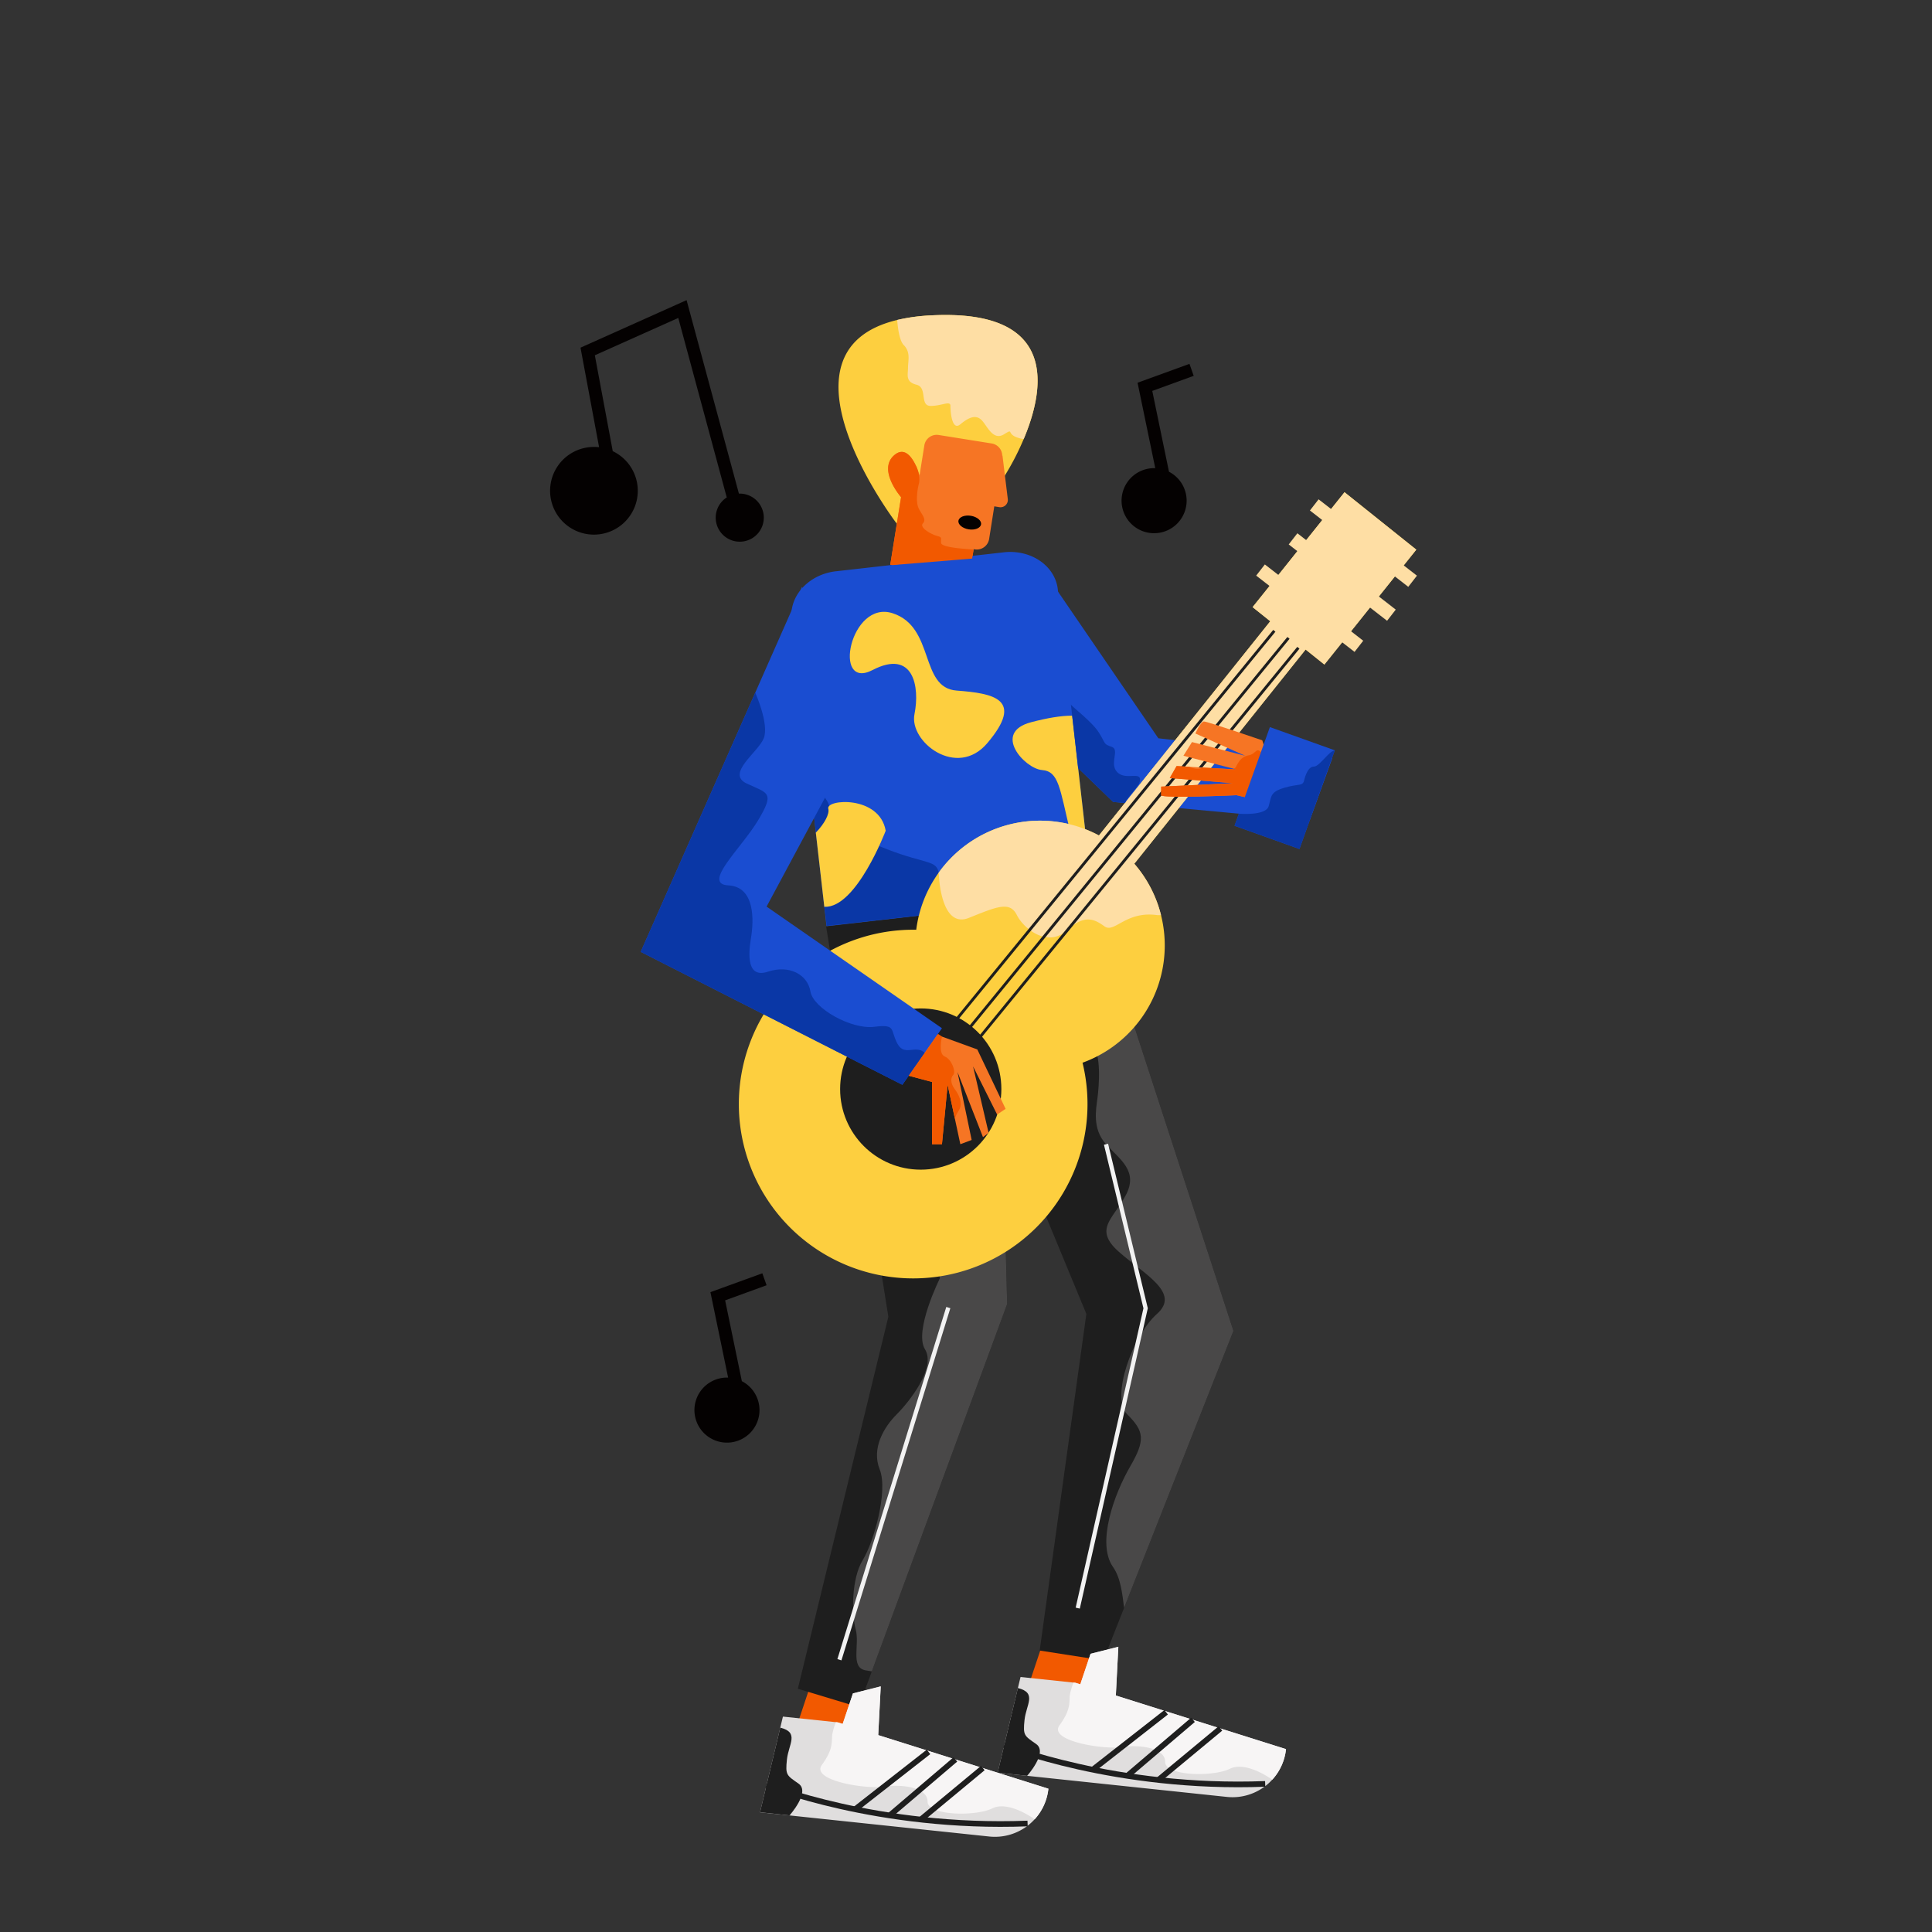 <svg id="Capa_1" data-name="Capa 1" xmlns="http://www.w3.org/2000/svg" viewBox="0 0 1366 1366"><rect x="0" y="0" width="1366" height="1366" fill="#333333" stroke="none"/><title>Mesa de trabajo 4</title><path d="M723.77,310.48A186.29,186.29,0,0,1,710,337s-61.83-14.41-75.92,33.3c0,0-92.93-121.76.27-144.07A131.11,131.11,0,0,1,658,223C749.21,218.13,738.62,275.3,723.77,310.48Z" fill="#fdcf3f"/><rect x="567.1" y="1184" width="37" height="56" transform="translate(757.36 2547.06) rotate(-161.54)" fill="#f25900"/><polygon points="712.1 922 616.41 1181.73 607.1 1207 564.1 1194 628.1 931 584.1 655 705.1 641.16 710.9 874.03 712.1 922" fill="#1e1e1e"/><path d="M603.06,1197.3l-7.25,21.58-3.46-1.09-38.79-4.09-16.19,67.67,162.09,17.12a38,38,0,0,0,41.78-33.8l-120.32-37.9,1.77-34.45Z" fill="#e0dede"/><path d="M558.22,1283.57s14.85-16.53,6.42-22.45-9.42-6-8.26-17,9-19.16-4.7-22.62l-14.31,59.83Z" fill="#1e1e1e"/><path d="M603.06,1197.3l-7.25,21.58-3.46-1.09-1.37-.14a50.5,50.5,0,0,0-2.56,8.78c-.53,5,.94,10.15-7.28,21.35s31.34,17.39,43.91,15.46,30.82.48,30.77,10.53,34.07,10.64,45.74,4.83,30,7.71,30,7.71h0a37.74,37.74,0,0,0,9.71-21.62l-120.32-37.9,1.77-34.45Z" fill="#f7f5f5"/><path d="M542,1261.84s78.61,31.54,184.54,27.45" fill="none" stroke="#1e1e1e" stroke-miterlimit="10" stroke-width="4"/><line x1="694.89" y1="1250.09" x2="650.98" y2="1286.5" fill="none" stroke="#1e1e1e" stroke-miterlimit="10" stroke-width="4"/><line x1="675.5" y1="1243.98" x2="629.02" y2="1283.59" fill="none" stroke="#1e1e1e" stroke-miterlimit="10" stroke-width="4"/><line x1="656.51" y1="1238.65" x2="604.59" y2="1279.23" fill="none" stroke="#1e1e1e" stroke-miterlimit="10" stroke-width="4"/><path d="M712.1,922l-95.69,259.73c-1.53-.22-3-.48-4.41-.73-11-2-4-18-7-29s-3-36,5-49,18-49,12-64,3-30,12-39,28-33,20-46,10.5-50.12,10.5-50.12c-4.5-21.13,46.37-29.94,46.37-29.94l0,.09Z" fill="#494848"/><rect x="734.1" y="1146" width="37" height="56" transform="translate(1094.8 2525.88) rotate(-161.54)" fill="#f25900"/><polygon points="872.1 941 794.78 1136.81 780.1 1174 735.1 1167 768.1 929 651.45 647.17 772.1 634 797.6 712.28 872.1 941" fill="#1e1e1e"/><path d="M771.06,1169.3l-7.25,21.58-3.46-1.09-38.79-4.09-16.19,67.67,162.09,17.12a38,38,0,0,0,41.78-33.8l-120.32-37.9,1.77-34.45Z" fill="#e0dede"/><path d="M726.22,1255.57s14.85-16.53,6.42-22.45-9.42-6-8.26-17,9-19.16-4.7-22.62l-14.31,59.83Z" fill="#1e1e1e"/><path d="M771.06,1169.3l-7.25,21.58-3.46-1.09-1.37-.14a50.5,50.5,0,0,0-2.56,8.78c-.53,5,.94,10.15-7.28,21.35s31.34,17.39,43.91,15.46,30.82.48,30.77,10.53,34.07,10.64,45.74,4.83,30,7.71,30,7.71h0a37.74,37.74,0,0,0,9.71-21.62l-120.32-37.9,1.77-34.45Z" fill="#f7f5f5"/><path d="M710,1233.84s78.61,31.54,184.54,27.45" fill="none" stroke="#1e1e1e" stroke-miterlimit="10" stroke-width="4"/><line x1="862.89" y1="1222.09" x2="818.98" y2="1258.5" fill="none" stroke="#1e1e1e" stroke-miterlimit="10" stroke-width="4"/><line x1="843.5" y1="1215.98" x2="797.02" y2="1255.59" fill="none" stroke="#1e1e1e" stroke-miterlimit="10" stroke-width="4"/><line x1="824.51" y1="1210.65" x2="772.59" y2="1251.23" fill="none" stroke="#1e1e1e" stroke-miterlimit="10" stroke-width="4"/><path d="M872.1,941l-77.32,195.81c-1.2-9.31-2.3-21-7.78-28.81-12-17,1-52,12-71s10-25-2-37,4-56,21-71-9-28-27-44-4-23,5-40-4-25-14-36-7-25-6-33,3-31-4-38c-5.32-5.32,15.38-19.32,25.6-25.72Z" fill="#494848"/><polygon points="942 536 926 580 795.56 567.8 787 567 762.29 543.09 694 477 741 408 819 522 942 536" fill="#1a4dd1"/><path d="M637.08,351.52l-7.63,47.8,1.5.23,54.27,8.66,2.12-13.28.88-5.48.18-1.16.85.14a8.85,8.85,0,0,0,10.1-7.32L703,358l3.55.58a5.19,5.19,0,0,0,6-5.76L708.78,322l-.16.32a8.85,8.85,0,0,0-7.43-8.77l-37.53-6a8.84,8.84,0,0,0-10.11,7.32l-3.39,21.24c-.06-.19-.49-1.72-1.29-3.79-.37-1-.84-2.12-1.38-3.27a1.5,1.5,0,0,1-.11-.22c-3-6.22-8.27-13.21-15.4-6.74C620.51,332.53,637.08,351.52,637.08,351.52Z" fill="#f67524"/><ellipse cx="683.1" cy="370.3" rx="4.84" ry="8.07" transform="matrix(0.16, -0.99, 0.99, 0.16, 209.76, 986.49)" fill="#040101"/><path d="M559.67,438.06l1,8.85,12.14,106.7,4,35.1,6,52.44,1.56,13.66,188.23-21.42-4.24-37.26L758.06,506l-2.73-24-7.41-65.12,0-.15c-1.35-11.9-10.44-21.28-22.51-24.88a39.26,39.26,0,0,0-15.64-1.35L591,403.92C571.79,406.1,557.78,421.38,559.67,438.06Z" fill="#1a4dd1"/><path d="M772,633.62s-27.43-18.58-44.22-13-63,8.61-63.92-2.17-8.66-7.07-36.85-18.07-41.24-20.49-40.48-28.07-13.69-18.69-13.69-18.69l11.66,101Z" fill="#0a37a6"/><path d="M637.08,351.52l-7.63,47.8,1.5.23,56.39-4.62.88-5.48-.17-1s-22.35-.92-22.65-4.51,1.06-4-2.92-5.05S649.74,373,652.55,370s-1.08-6.31-3.14-10.87-.8-13,.25-17c.75-2.8.18-6.75-.79-9.81a16.38,16.38,0,0,0-1.38-3.27,1.5,1.5,0,0,1-.11-.22c-3-6.22-8.27-13.21-15.4-6.74C620.51,332.53,637.08,351.52,637.08,351.52Z" fill="#f25900"/><path d="M698.09,525.4c-21.5,25.43-55.46-.93-51.52-20.46s-.8-46.14-29.61-31.2-15.85-49.89,14.18-40.15,18.88,52.69,45.2,54.67S724.44,494.26,698.09,525.4Z" fill="#fdcf3f"/><path d="M736.7,544.44c12,.94,12.47,12.6,20.12,44.24,2.16,8.94,6.45,10.22,11.51,7.45L758.06,506c-7.91,0-17.46,1.61-28.92,4.61C701.09,517.92,724.66,543.5,736.7,544.44Z" fill="#fdcf3f"/><path d="M585.64,571.82c1,3.56-2.64,10.49-8.82,16.89l6,52.44h.15c22.48,1,43.25-53.8,43.25-53.8C621.84,562.11,583.68,565,585.64,571.82Z" fill="#fdcf3f"/><path d="M1001.37,388.63l-65,81.23-13.28-10.62L802,610.7a88.22,88.22,0,0,1-36.61,140.68,123.26,123.26,0,1,1-117.57-94,87.75,87.75,0,0,1,15.79-40.25c.91-1.27,1.85-2.53,2.84-3.76A88.2,88.2,0,0,1,777,590.72L898.15,439.26l-12.49-10,65-81.22Z" fill="#fdcf3f"/><circle cx="651" cy="770" r="57" fill="#1e1e1e"/><polygon points="705 788 688 754 699 801 695 804 677 758 686.32 802.73 687 806 679 809 675.93 794.68 675.17 791.12 670 767 666 809 659 809 659 765 642.5 760.57 618 754 647 726 662.7 731.71 666.03 732.92 691 742 711 784 705 788" fill="#f67524"/><polygon points="666 727 653.82 744.4 638 767 453 673 533.98 489.74 567 415 615 505 542 641 666 727" fill="#1a4dd1"/><path d="M995.7,414.92l6.13-7.9-9.36-7.26,8.9-11.13L950.61,348l-9.5,11.88-8.81-6.84-6.13,7.9,8.7,6.75-11.35,14.18-6.22-4.83-6.13,7.9,6.11,4.74L903.86,406.5l-9.56-7.42-6.13,7.9,9.45,7.33-12,14.95,12.49,10L777,590.72a88.2,88.2,0,0,0-110.55,22.64c-1,1.23-1.93,2.49-2.84,3.76.06.44.13.88.2,1.32,0,0,1.16,38.56,21.16,30.56s29-12,34-2,22,23,35,11,20-8,27-3,15-11,37-8c.71.1,1.7,0,2.94.13A87.79,87.79,0,0,0,802,610.7L923.14,459.24l13.28,10.62L949,454.15l8.72,6.77,6.13-7.9-8.6-6.68,13.41-16.78,12.06,9.36,6.13-7.9-11.94-9.27,11.34-14.18Z" fill="#fedea4"/><line x1="672" y1="726" x2="901" y2="446" fill="none" stroke="#1e1e1e" stroke-miterlimit="10" stroke-width="2"/><line x1="682" y1="731" x2="911" y2="451" fill="none" stroke="#1e1e1e" stroke-miterlimit="10" stroke-width="2"/><line x1="689" y1="738" x2="918" y2="458" fill="none" stroke="#1e1e1e" stroke-miterlimit="10" stroke-width="2"/><path d="M901,550.12l-5.74,8.3-5.17,7.46-2.87-.66-12.89-3s-53.33,2.43-53.33,0v-6.06l50.91-2.42-44.85-3.64,4.85-8.48,8.86.51,9.39.53,24.17,1.38-2.12-.55L865,541.66l-11.61-3-16.66-4.3,6.06-9.69,37.57,9.69-35.15-15.75s3.64-8.49,6.06-8.49,41.22,13.33,41.22,13.33l6.32,19.87Z" fill="#f67524"/><path d="M653.82,744.4,638,767,453,673l81-183.26S544,512,540,522s-27,25-12,32,20,6,8,26-40,45-21,46,18,25,16,37-3,29,12,24,28,2,30,14,29,27,45,25,11.14,2,16.57,12C639.56,747.2,647.48,738.35,653.82,744.4Z" fill="#0a37a6"/><path d="M806,552c-.62,4.37-9.74,12-10.44,15.8L787,567l-24.71-23.91-5.12-45c.45,1.39,14.94,12.09,19.83,19.93,5,8,3,8,9,10s-2,12,4,18S807,545,806,552Z" fill="#0a37a6"/><path d="M678,785c-1.29,2.14-2.57,4.1-2.83,6.12L670,767l-4,42h-7V765l-16.5-4.43,20.2-28.86.5-.71,2.83,1.92S663,745,668,747s8,11,6,13-2,6,1,10S681,780,678,785Z" fill="#f25900"/><path d="M898.84,543.32A26.38,26.38,0,0,1,896,545c-6,3-1-10-4.46-13.28S888,533,883,534s-7,4-9,8a2.77,2.77,0,0,1-1.79,1.51l2.12.55-24.17-1.38c-2.2,1.68-6,.86-9.39-.53l-8.86-.51-4.85,8.48,44.85,3.64L821,556.18v6.06c0,2.43,53.33,0,53.33,0l12.89,3c2.39-2,5.38-4.3,8-6.8Z" fill="#f25900"/><polygon points="943.75 530.5 943.63 530.83 918.77 600.28 872.88 583.85 875.93 575.32 875.94 575.32 897.86 514.08 943.75 530.5" fill="#1a4dd1"/><path d="M943.63,530.83l-24.86,69.45-45.89-16.43,3-8.53h0S895,577,897,570s1-10,11-13,13-1,14-5,3-10,7-10S940.39,530,943.63,530.83Z" fill="#0a37a6"/><path d="M723.77,310.48C709.54,308,718,302,710,307s-12-6-16-10-9-2-15,3-7-9-7-13-6,0-14,0-2-13-10-15-6-7-6-12,2-11-3-16c-2.92-2.92-4.14-11.3-4.65-17.77A131.11,131.11,0,0,1,658,223C749.21,218.13,738.62,275.3,723.77,310.48Z" fill="#fedea4"/><path d="M523,349c-.19,0-.37,0-.56,0l-37-136.79-75,33.6,13.14,70.37A32.29,32.29,0,0,0,420,316a31,31,0,1,0,13.24,3l-12.67-67.81,59-26.4L513.84,351.7A17,17,0,1,0,523,349Z" fill="#040101"/><path d="M524.52,976.55,512.7,919.4,542,908.73,539,900.27,502.3,913.6,514.81,974l-.81,0a23,23,0,1,0,10.52,2.55Z" fill="#040101"/><path d="M826.52,333.55,814.7,276.4,844,265.73,841,257.27,804.3,270.6,816.81,331l-.81,0a23,23,0,1,0,10.52,2.55Z" fill="#040101"/><polyline points="782 809 810 925 762 1137" fill="none" stroke="#f2f2f2" stroke-miterlimit="10" stroke-width="3"/><line x1="670.5" y1="924.5" x2="593.5" y2="1173.5" fill="none" stroke="#f2f2f2" stroke-miterlimit="10" stroke-width="3"/></svg>